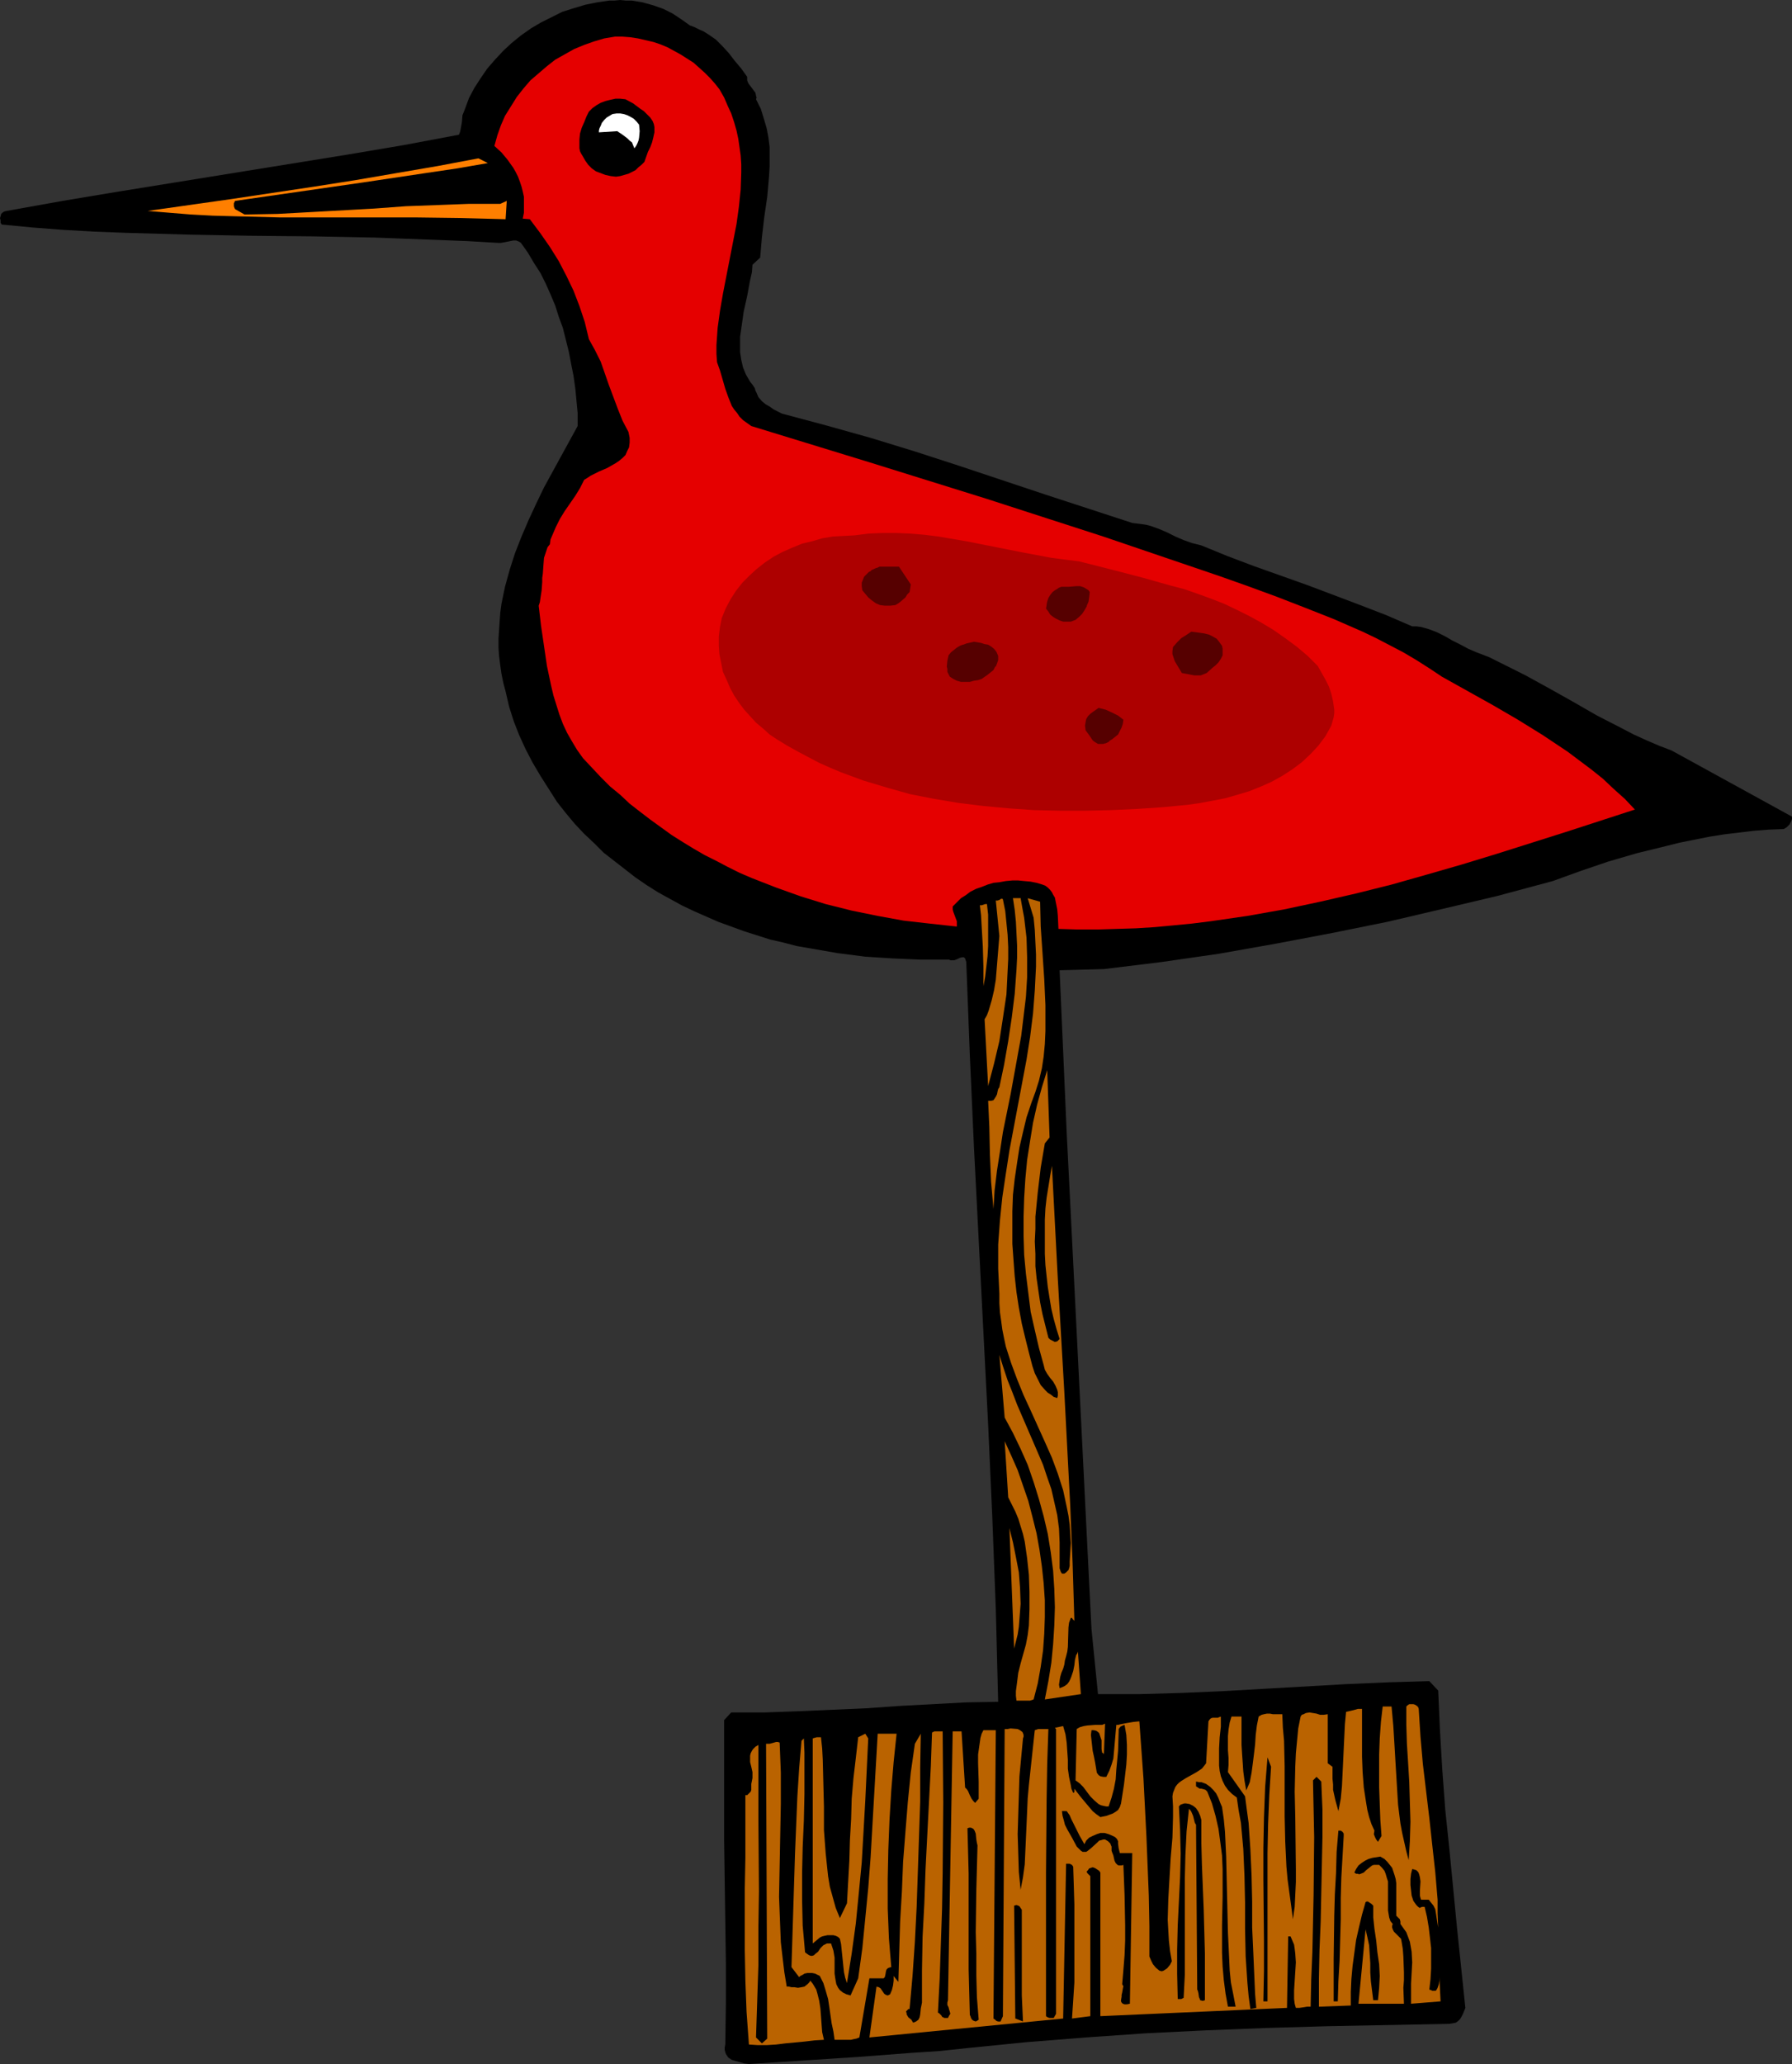 <?xml version="1.0" encoding="UTF-8" standalone="no"?>
<svg
   version="1.0"
   width="129.724mm"
   height="149.339mm"
   id="svg33"
   sodipodi:docname="Bird - Statue.wmf"
   xmlns:inkscape="http://www.inkscape.org/namespaces/inkscape"
   xmlns:sodipodi="http://sodipodi.sourceforge.net/DTD/sodipodi-0.dtd"
   xmlns="http://www.w3.org/2000/svg"
   xmlns:svg="http://www.w3.org/2000/svg">
  <rect width="100%" height="100%" fill="#333333" stroke="none"/>
  <sodipodi:namedview
     id="namedview33"
     pagecolor="#ffffff"
     bordercolor="#000000"
     borderopacity="0.25"
     inkscape:showpageshadow="2"
     inkscape:pageopacity="0.0"
     inkscape:pagecheckerboard="0"
     inkscape:deskcolor="#d1d1d1"
     inkscape:document-units="mm" />
  <defs
     id="defs1">
    <pattern
       id="WMFhbasepattern"
       patternUnits="userSpaceOnUse"
       width="6"
       height="6"
       x="0"
       y="0" />
  </defs>
  <path
     style="fill:#000000;fill-opacity:1;fill-rule:evenodd;stroke:none"
     d="m 188.749,6.948 1.293,0.485 1.293,0.646 1.131,0.485 1.293,0.808 2.101,1.454 1.778,1.777 1.778,1.939 1.616,2.101 1.778,2.101 1.616,2.262 v 0.97 l 0.323,0.808 0.485,0.646 0.97,1.293 0.485,0.646 0.162,0.808 0.162,0.485 -0.162,0.485 1.293,2.585 0.808,2.585 0.808,2.747 0.485,2.585 0.323,2.585 v 2.747 2.585 l -0.162,2.747 -0.485,5.494 -0.808,5.494 -0.646,5.494 -0.485,5.656 -2.101,1.939 -0.162,2.101 -0.485,2.101 -0.808,4.363 -0.97,4.363 -0.646,4.525 -0.323,2.262 v 2.101 2.101 l 0.323,2.101 0.485,2.101 0.808,1.939 1.131,1.939 0.646,0.808 0.646,0.97 0.162,0.646 0.323,0.646 0.485,1.131 0.97,1.131 0.97,0.808 1.131,0.646 1.131,0.808 2.262,1.131 12.12,3.232 12.12,3.393 12.12,3.717 11.958,3.878 23.755,7.918 23.755,7.756 1.293,0.162 1.293,0.162 1.131,0.162 1.293,0.323 2.262,0.808 2.262,0.97 2.262,1.131 2.262,0.97 2.262,0.808 1.293,0.323 1.293,0.323 7.11,2.909 7.272,2.747 14.544,5.171 14.544,5.494 7.11,2.747 7.11,3.07 h 1.131 l 1.293,0.162 1.131,0.323 1.131,0.323 2.101,0.808 2.262,1.131 1.939,1.131 2.262,1.131 2.101,1.131 2.262,0.97 3.394,1.293 3.232,1.616 6.787,3.393 6.464,3.555 6.626,3.717 6.464,3.717 6.626,3.393 3.394,1.777 3.555,1.616 3.394,1.454 3.394,1.293 32.966,18.098 v 0.646 l -0.162,0.485 -0.485,0.97 -0.808,0.808 -0.808,0.485 -4.202,0.162 -4.04,0.323 -4.04,0.485 -4.04,0.485 -4.04,0.646 -8.08,1.616 -3.878,0.97 -7.918,1.939 -7.757,2.262 -7.595,2.585 -7.595,2.747 -15.029,4.04 -15.029,3.555 -15.19,3.555 -15.19,3.07 -15.352,2.909 -15.514,2.747 -15.675,2.262 -15.837,1.939 -12.12,0.323 0.97,22.138 0.97,22.299 1.131,22.461 1.131,22.623 2.262,45.407 1.131,22.784 1.131,22.461 1.778,17.775 h 11.312 l 11.474,-0.323 11.312,-0.485 11.312,-0.646 22.786,-1.293 11.312,-0.485 11.15,-0.323 2.424,2.585 0.485,10.988 0.646,10.826 0.808,10.826 1.131,10.826 2.101,21.653 2.262,21.653 -0.646,1.616 -0.323,0.646 -0.485,0.808 -0.485,0.485 -0.646,0.485 -0.808,0.162 -0.97,0.162 -33.29,0.646 -16.645,0.485 -16.645,0.646 -16.483,0.808 -16.322,1.131 -16.322,1.293 -8.08,0.808 -8.08,0.808 -7.595,0.808 -7.434,0.485 -14.867,1.131 -14.867,0.97 -7.434,0.485 -7.595,0.485 -1.293,-0.162 -1.131,-0.323 -1.131,-0.323 -1.131,-0.323 -0.97,-0.646 -0.323,-0.485 -0.323,-0.485 -0.162,-0.485 -0.162,-0.646 v -0.646 l 0.162,-0.808 0.162,-11.15 v -11.15 l -0.323,-22.461 -0.162,-11.311 v -10.988 -10.988 -10.665 l 1.939,-2.101 h 9.211 l 9.05,-0.323 18.584,-0.808 9.211,-0.646 9.05,-0.485 9.05,-0.485 8.888,-0.162 -0.646,-25.37 -0.97,-25.37 -1.131,-25.208 -1.293,-25.208 -2.586,-50.578 -1.131,-25.208 -0.97,-25.37 -0.162,-0.485 -0.162,-0.485 -0.162,-0.162 -0.162,-0.162 h -0.485 l -0.646,0.162 -0.646,0.323 -0.808,0.323 h -0.646 -0.485 l -0.323,-0.162 h -7.757 l -7.595,-0.323 -7.595,-0.485 -7.595,-0.97 -3.717,-0.646 -3.717,-0.646 -3.717,-0.646 -3.717,-0.97 -3.555,-0.808 -3.555,-1.131 -3.555,-1.131 -3.555,-1.293 -3.555,-1.293 -6.626,-2.909 -3.394,-1.616 -3.232,-1.777 -3.232,-1.777 -3.07,-1.939 -3.07,-2.101 -2.909,-2.262 -2.909,-2.262 -2.909,-2.262 -2.586,-2.585 -2.747,-2.585 -2.586,-2.747 -2.424,-2.909 -2.424,-3.07 -2.262,-3.555 -2.262,-3.555 -2.101,-3.555 -1.939,-3.717 -1.778,-3.878 -1.454,-3.717 -1.293,-4.04 -0.97,-4.201 -0.646,-2.424 -0.485,-2.424 -0.323,-2.262 -0.323,-2.585 -0.162,-2.262 v -2.424 l 0.323,-4.848 0.162,-2.262 0.323,-2.424 0.97,-4.686 1.293,-4.686 1.454,-4.525 1.778,-4.524 1.939,-4.525 2.101,-4.525 2.101,-4.363 4.686,-8.564 4.525,-8.241 v -3.555 l -0.323,-3.393 -0.323,-3.393 -0.485,-3.393 -0.646,-3.232 -0.646,-3.393 -0.808,-3.232 -0.808,-3.232 -1.131,-3.07 -0.97,-3.07 -1.293,-3.07 -1.293,-2.909 -1.454,-2.909 -1.778,-2.747 -1.616,-2.747 -1.939,-2.747 -0.485,-0.323 -0.808,-0.323 h -0.808 l -0.808,0.162 -1.616,0.323 -0.97,0.162 h -0.808 l -8.403,-0.485 -8.403,-0.323 -8.403,-0.323 -8.565,-0.323 L 85.486,64.636 68.518,64.474 51.389,64.151 34.259,63.666 25.856,63.343 17.291,62.858 8.888,62.212 0.485,61.404 0.162,60.919 V 60.273 L 0,59.627 0.162,59.142 0.323,58.495 0.646,58.172 1.131,57.849 1.778,57.687 17.13,54.94 32.643,52.355 l 31.027,-5.009 31.027,-5.009 15.352,-2.585 15.514,-2.909 0.323,-0.808 0.162,-0.808 0.323,-1.777 0.162,-1.939 0.323,-0.808 0.323,-0.808 1.131,-3.07 1.454,-2.747 1.778,-2.747 1.778,-2.585 2.101,-2.424 2.262,-2.424 2.262,-2.101 2.586,-2.101 2.747,-1.939 2.747,-1.616 2.909,-1.454 2.909,-1.454 3.07,-0.97 3.232,-0.97 3.232,-0.646 3.232,-0.485 h 1.454 L 169.68,0 l 1.616,0.162 h 1.616 l 2.909,0.485 2.909,0.808 2.747,0.97 2.586,1.293 2.424,1.616 z"
     id="path1" />
  <path
     style="fill:#e50000;fill-opacity:1;fill-rule:evenodd;stroke:none"
     d="m 196.829,24.4 1.293,2.262 0.97,2.262 0.97,2.101 0.808,2.424 0.646,2.262 0.485,2.262 0.323,2.262 0.323,2.262 0.162,2.424 v 2.262 l -0.162,4.686 -0.485,4.686 -0.646,4.686 -3.717,19.068 -0.808,4.686 -0.646,4.686 -0.323,4.686 v 2.424 l 0.162,2.262 0.808,2.262 1.454,5.009 0.808,2.262 0.97,2.424 0.646,0.97 0.808,0.97 0.646,0.97 0.97,0.97 1.131,0.808 1.131,0.808 32.158,9.857 32.158,10.019 31.997,10.342 31.835,10.826 7.757,2.747 7.918,2.909 7.918,3.07 7.757,3.07 7.757,3.393 3.717,1.777 3.717,1.939 3.717,1.939 3.555,2.101 3.555,2.262 3.394,2.262 6.949,3.878 6.949,3.878 6.949,4.04 6.787,4.201 3.394,2.262 3.394,2.262 3.232,2.424 3.232,2.424 3.232,2.585 2.909,2.747 3.07,2.747 2.747,2.909 -18.907,6.14 -18.907,5.979 -9.534,2.909 -9.534,2.747 -9.696,2.747 -9.696,2.424 -9.858,2.262 -9.858,2.101 -10.019,1.777 -10.019,1.454 -5.171,0.646 -5.01,0.485 -5.171,0.485 -5.171,0.323 -5.333,0.162 -5.171,0.162 h -5.333 l -5.333,-0.162 -0.162,-3.555 -0.162,-1.777 -0.323,-1.616 -0.323,-1.616 -0.485,-0.808 -0.323,-0.646 -0.485,-0.646 -0.646,-0.646 -0.646,-0.485 -0.808,-0.323 -1.616,-0.485 -1.616,-0.323 -1.778,-0.162 -1.616,-0.162 h -1.616 l -1.778,0.162 -1.778,0.323 -1.616,0.162 -1.616,0.485 -1.616,0.646 -1.454,0.485 -1.616,0.808 -1.293,0.97 -1.293,0.808 -1.131,1.131 -1.131,1.131 v 0.808 l 0.162,0.646 0.485,1.293 0.485,1.293 v 0.646 0.808 l -7.434,-0.808 -7.11,-0.808 -7.11,-1.293 -7.11,-1.454 -7.11,-1.777 -6.787,-2.101 -6.787,-2.424 -6.626,-2.585 -3.394,-1.454 -3.232,-1.616 -3.07,-1.616 -3.232,-1.616 -3.07,-1.777 -2.909,-1.777 -3.07,-1.939 -2.909,-2.101 -2.909,-2.101 -2.747,-2.101 -2.909,-2.262 -2.586,-2.424 -2.747,-2.262 -2.586,-2.585 -2.424,-2.585 -2.424,-2.585 -1.616,-2.262 -1.454,-2.424 -1.293,-2.262 -1.131,-2.424 -0.97,-2.585 -0.808,-2.585 -0.808,-2.585 -0.646,-2.747 -1.131,-5.332 -0.808,-5.494 -0.808,-5.494 -0.646,-5.494 0.323,-0.97 0.162,-1.131 0.323,-2.101 0.162,-2.262 v -1.131 l 0.162,-1.131 0.162,-2.262 0.162,-2.101 0.323,-0.97 0.323,-0.97 0.323,-0.97 0.646,-0.808 0.162,-1.293 0.485,-1.131 0.97,-2.262 1.131,-2.262 1.293,-2.101 1.454,-2.101 1.454,-2.101 1.293,-2.101 1.131,-2.262 0.808,-0.485 0.97,-0.646 2.262,-1.131 2.262,-0.97 2.262,-1.293 0.97,-0.646 0.97,-0.808 0.808,-0.808 0.485,-1.131 0.485,-0.97 0.162,-1.293 v -1.293 l -0.162,-0.808 -0.162,-0.808 -1.616,-3.07 -1.293,-3.232 -2.424,-6.464 -1.131,-3.232 -1.131,-3.232 -1.616,-3.232 -1.616,-2.909 -1.131,-4.686 -1.454,-4.363 -1.616,-4.201 -1.939,-4.04 -2.101,-4.04 -2.424,-3.878 -2.586,-3.717 -2.909,-3.878 -1.939,-0.162 0.323,-1.616 v -1.454 -1.454 -1.454 l -0.323,-1.454 -0.323,-1.293 -0.485,-1.454 -0.485,-1.293 -0.646,-1.293 -0.646,-1.131 -1.616,-2.262 -1.616,-1.939 -1.939,-1.777 0.808,-2.909 0.97,-2.747 1.131,-2.585 1.616,-2.585 1.616,-2.585 1.778,-2.262 1.939,-2.262 2.262,-1.939 2.262,-1.939 2.262,-1.777 2.586,-1.454 2.586,-1.454 2.747,-1.131 2.747,-0.97 2.747,-0.808 2.909,-0.485 h 2.101 l 2.101,0.162 2.101,0.323 2.101,0.485 2.101,0.485 1.939,0.646 1.939,0.808 1.778,0.97 1.778,0.97 1.778,1.131 1.778,1.131 1.454,1.293 1.616,1.454 1.454,1.454 1.293,1.454 z"
     id="path2" />
  <path
     style="fill:#000000;fill-opacity:1;fill-rule:evenodd;stroke:none"
     d="m 178.568,33.126 0.323,0.808 0.162,0.808 v 1.454 l -0.323,1.454 -0.323,1.293 -0.485,1.293 -0.646,1.293 -0.97,2.747 -0.808,0.808 -0.808,0.646 -0.808,0.808 -0.97,0.485 -0.97,0.485 -1.131,0.323 -1.131,0.323 -1.131,0.162 -1.454,-0.162 -1.454,-0.323 -1.293,-0.485 -1.293,-0.485 -1.131,-0.808 -0.97,-0.97 -0.808,-1.131 -0.646,-1.131 -0.485,-0.808 -0.323,-0.646 -0.162,-0.808 v -0.808 -1.616 l 0.162,-1.616 0.485,-1.616 0.646,-1.454 0.646,-1.616 0.646,-1.293 0.97,-0.97 1.131,-0.808 1.131,-0.646 1.293,-0.485 1.293,-0.323 1.454,-0.323 h 1.293 l 1.454,0.162 2.101,1.131 1.939,1.454 0.97,0.646 1.778,1.777 z"
     id="path3" />
  <path
     style="fill:#ffffff;fill-opacity:1;fill-rule:evenodd;stroke:none"
     d="m 174.851,34.095 0.162,1.777 -0.162,1.777 -0.162,0.808 -0.323,0.808 -0.323,0.646 -0.485,0.646 -0.323,-0.808 -0.323,-0.808 -0.646,-0.485 -0.646,-0.646 -1.293,-0.97 -1.454,-0.97 -5.01,0.323 v -0.485 l 0.162,-0.646 0.323,-0.646 0.323,-0.808 0.646,-0.808 0.646,-0.646 0.808,-0.485 0.808,-0.485 1.131,-0.162 h 0.97 l 0.97,0.162 0.97,0.323 0.97,0.485 0.808,0.485 0.808,0.808 z"
     id="path4" />
  <path
     style="fill:#ff7f00;fill-opacity:1;fill-rule:evenodd;stroke:none"
     d="m 133.481,44.599 -8.403,1.454 -8.726,1.293 -17.291,2.585 -34.744,5.009 -0.323,0.646 v 0.808 l 0.162,0.485 0.162,0.323 0.323,0.162 2.262,1.293 9.05,-0.162 8.888,-0.485 17.453,-0.97 8.726,-0.646 8.726,-0.323 8.565,-0.323 h 8.565 l 1.778,-0.808 -0.323,5.009 -5.979,-0.162 -6.141,-0.162 -12.282,-0.162 H 76.598 l -12.443,-0.323 -5.979,-0.162 -5.979,-0.323 -5.979,-0.485 -5.818,-0.485 22.786,-3.232 22.624,-3.393 11.312,-1.777 11.312,-1.939 11.312,-1.939 11.15,-2.101 z"
     id="path5" />
  <path
     style="fill:#ad0000;fill-opacity:1;fill-rule:evenodd;stroke:none"
     d="m 305.424,156.096 7.434,1.939 7.434,2.101 3.717,0.97 3.717,1.293 3.555,1.293 3.717,1.454 3.394,1.616 3.555,1.777 3.232,1.777 3.232,1.939 3.232,2.262 3.07,2.262 3.07,2.585 2.747,2.747 2.101,3.717 0.97,1.939 0.646,1.939 0.485,2.101 0.323,2.262 v 0.97 l -0.162,1.131 -0.323,1.131 -0.323,1.131 -0.808,1.454 -0.808,1.454 -1.939,2.585 -2.101,2.262 -2.424,2.262 -2.586,1.939 -2.747,1.777 -2.909,1.616 -2.909,1.293 -3.232,1.293 -3.232,0.97 -3.394,0.97 -3.394,0.646 -3.394,0.646 -3.394,0.485 -3.394,0.323 -3.394,0.323 -7.11,0.485 -7.11,0.323 -6.949,0.162 h -7.11 l -6.949,-0.162 -6.949,-0.485 -6.949,-0.646 -6.626,-0.808 -6.787,-1.131 -6.626,-1.293 -6.302,-1.777 -3.232,-0.97 -3.232,-0.97 -3.07,-1.131 -3.07,-1.131 -3.07,-1.293 -2.909,-1.293 -3.07,-1.616 -2.747,-1.454 -2.909,-1.616 -2.909,-1.777 -1.939,-1.293 -1.778,-1.616 -1.939,-1.616 -1.616,-1.777 -1.616,-1.777 -1.454,-1.939 -1.293,-1.939 -1.131,-2.101 -0.97,-2.262 -0.97,-2.101 -0.485,-2.424 -0.485,-2.424 -0.162,-2.262 V 174.032 l 0.323,-2.585 0.485,-2.424 1.131,-2.747 1.293,-2.424 1.454,-2.262 1.778,-2.262 1.939,-1.939 1.939,-1.777 2.262,-1.777 2.424,-1.616 2.424,-1.293 2.586,-1.131 2.747,-1.131 2.747,-0.646 2.747,-0.808 2.909,-0.485 2.909,-0.162 3.07,-0.162 3.717,-0.485 3.878,-0.162 h 3.878 l 3.717,0.162 3.878,0.323 3.878,0.485 7.595,1.293 15.514,3.07 7.757,1.454 3.717,0.485 3.878,0.485 z"
     id="path6" />
  <path
     style="fill:#560000;fill-opacity:1;fill-rule:evenodd;stroke:none"
     d="m 249.025,159.812 -0.162,1.131 -0.323,0.808 -0.485,0.646 -0.485,0.808 -1.293,1.131 -0.646,0.485 -0.646,0.485 -1.454,0.162 h -1.293 l -1.293,-0.323 -1.293,-0.485 -0.97,-0.646 -0.97,-0.808 -0.808,-0.97 -0.808,-0.97 -0.162,-0.97 0.162,-0.808 0.162,-0.97 0.323,-0.646 0.646,-0.646 0.646,-0.646 0.646,-0.323 0.646,-0.485 0.808,-0.323 0.646,-0.162 0.97,-0.162 h 1.616 l 0.97,0.162 1.778,-0.162 z"
     id="path7" />
  <path
     style="fill:#560000;fill-opacity:1;fill-rule:evenodd;stroke:none"
     d="m 248.864,159.974 -0.162,-0.162 -0.162,1.131 v -0.162 l -0.323,0.808 h 0.162 l -0.485,0.808 -0.485,0.646 v -0.162 l -1.293,1.293 h 0.162 l -0.808,0.485 -0.646,0.485 v -0.162 l -1.293,0.162 v 0 h -1.293 v 0 l -1.293,-0.162 v 0 l -1.131,-0.485 v 0 l -0.97,-0.646 v 0 l -0.97,-0.97 -0.808,-0.808 v 0 l -0.646,-0.97 v 0 l -0.162,-0.808 v 0 -0.808 0 l 0.323,-0.808 v 0 l 0.323,-0.646 v 0 l 0.485,-0.646 0.646,-0.485 h -0.162 l 0.808,-0.485 v 0 l 1.454,-0.646 h -0.162 l 0.808,-0.323 h -0.162 0.97 1.616 0.97 1.778 l -0.162,-0.162 3.07,4.686 0.323,-0.162 -3.232,-4.848 h -1.778 -0.97 -1.616 -0.97 l -0.646,0.323 h -0.162 l -1.454,0.646 v 0.162 l -0.646,0.323 v 0 l -0.646,0.646 -0.646,0.646 -0.323,0.808 -0.323,0.808 v 0.97 l 0.162,1.131 0.808,0.97 v 0 l 0.808,0.97 0.97,0.808 v 0 l 1.131,0.808 1.131,0.485 1.293,0.162 h 0.162 1.293 l 1.454,-0.162 0.808,-0.485 0.646,-0.485 v 0 l 1.293,-1.131 0.485,-0.808 0.646,-0.646 0.162,-0.97 0.162,-1.131 z"
     id="path8" />
  <path
     style="fill:#560000;fill-opacity:1;fill-rule:evenodd;stroke:none"
     d="m 272.78,179.364 v 0.97 l -0.162,0.97 -0.485,0.808 -0.485,0.808 -0.808,0.808 -0.808,0.646 -1.616,1.131 -0.808,0.162 -1.131,0.323 -1.131,0.162 h -1.293 -1.131 l -0.97,-0.162 -0.97,-0.485 -0.97,-0.808 -0.323,-0.485 -0.162,-0.485 -0.162,-0.808 v -0.646 l 0.162,-1.616 0.162,-1.293 0.808,-0.808 0.646,-0.646 0.808,-0.485 0.808,-0.646 0.808,-0.323 0.97,-0.323 1.939,-0.485 1.778,0.485 1.131,0.162 0.808,0.323 0.97,0.485 0.646,0.485 0.646,0.808 z"
     id="path9" />
  <path
     style="fill:#560000;fill-opacity:1;fill-rule:evenodd;stroke:none"
     d="m 272.619,179.526 v -0.162 0.97 0 l -0.323,0.97 v -0.162 l -0.485,0.97 h 0.162 l -0.646,0.808 v -0.162 l -0.646,0.808 -0.808,0.646 v 0 l -1.616,0.97 h 0.162 l -0.97,0.323 -1.131,0.162 -1.131,0.323 h 0.162 -1.293 -1.131 v 0 l -0.97,-0.323 v 0 l -0.97,-0.485 0.162,0.162 -0.97,-0.808 v 0.162 l -0.323,-0.485 h 0.162 l -0.323,-0.646 v -0.646 0 l -0.162,-0.646 0.162,-1.616 v 0.162 l 0.323,-1.454 v 0.162 l 0.646,-0.808 0.646,-0.646 v 0 l 0.646,-0.485 0.808,-0.485 v 0 l 0.97,-0.323 h -0.162 l 0.97,-0.323 1.939,-0.485 h -0.162 l 1.939,0.323 0.97,0.323 0.97,0.162 h -0.162 l 0.97,0.485 h -0.162 l 0.808,0.646 v -0.162 l 0.485,0.808 v 0 l 0.485,0.97 0.485,-0.162 -0.485,-1.131 -0.646,-0.808 -0.808,-0.646 -0.808,-0.485 v 0 l -0.97,-0.162 -0.97,-0.323 -1.939,-0.323 -2.101,0.485 -0.808,0.323 h -0.162 l -0.808,0.323 v 0 l -0.808,0.485 -0.808,0.646 -0.808,0.646 -0.646,0.808 -0.323,1.454 v 0 l -0.162,1.616 0.162,0.646 v 0.162 0.646 l 0.323,0.646 0.323,0.646 0.97,0.646 0.97,0.485 1.131,0.323 h 1.131 1.293 v 0 l 1.131,-0.323 1.131,-0.162 0.97,-0.323 1.616,-1.131 v 0 l 0.808,-0.646 0.808,-0.646 0.485,-0.97 h 0.162 l 0.323,-0.808 0.323,-0.97 v -1.131 z"
     id="path10" />
  <path
     style="fill:#ba6300;fill-opacity:1;fill-rule:evenodd;stroke:none"
     d="m 279.244,245.616 0.485,2.747 0.485,2.585 0.323,2.747 0.323,2.747 0.162,5.332 v 5.494 l -0.323,5.332 -0.646,5.332 -0.646,5.332 -0.97,5.332 -1.939,10.665 -2.101,10.342 -0.808,5.332 -0.808,5.171 -0.646,5.332 -0.323,5.171 -0.323,-3.717 -0.323,-3.717 -0.323,-7.433 -0.162,-7.595 -0.323,-7.11 h 0.485 0.323 l 0.646,-0.162 0.323,-0.485 0.323,-0.485 0.323,-0.646 0.162,-0.808 0.162,-0.646 0.323,-0.485 1.293,-6.14 1.131,-6.464 0.97,-6.464 0.808,-6.464 0.485,-6.625 0.162,-3.232 v -3.393 l -0.162,-3.232 -0.162,-3.232 -0.323,-3.232 -0.485,-3.232 h 2.424 z"
     id="path11" />
  <path
     style="fill:#ba6300;fill-opacity:1;fill-rule:evenodd;stroke:none"
     d="m 284.577,246.586 0.162,6.787 0.485,7.11 0.485,7.272 0.323,7.11 v 3.555 3.555 l -0.162,3.555 -0.323,3.393 -0.485,3.232 -0.808,3.393 -0.97,3.07 -1.131,3.07 -1.293,3.878 -0.97,4.04 -0.97,4.201 -0.646,4.201 -0.646,4.363 -0.485,4.363 -0.162,4.525 v 4.363 4.525 l 0.323,4.524 0.323,4.363 0.485,4.363 0.646,4.201 0.808,4.363 0.97,4.04 0.97,3.878 0.97,3.717 0.646,1.939 0.808,1.616 0.808,1.616 1.293,1.454 0.646,0.646 0.808,0.485 0.808,0.646 0.97,0.323 0.162,-0.646 v -0.97 l -0.162,-0.646 -0.485,-1.131 -0.646,-1.131 -0.808,-0.97 -0.808,-1.131 -0.646,-1.131 -0.323,-1.293 -1.293,-4.686 -1.131,-4.848 -1.131,-5.009 -0.646,-5.171 -0.646,-5.171 -0.485,-5.171 -0.162,-5.171 v -5.332 l 0.162,-5.171 0.323,-5.171 0.485,-5.171 0.808,-5.171 0.808,-5.009 1.131,-5.009 1.293,-4.686 1.454,-4.686 0.646,18.421 -1.293,1.616 -1.131,6.625 -0.808,6.787 -0.646,6.625 v 3.393 l -0.162,3.393 0.162,3.393 v 3.393 l 0.323,3.232 0.485,3.393 0.485,3.232 0.646,3.232 0.808,3.232 0.808,3.232 0.485,0.485 0.646,0.323 0.646,0.323 0.646,-0.162 0.646,-0.646 -0.808,-2.585 -0.808,-2.909 -0.646,-2.747 -0.485,-2.909 -0.485,-3.07 -0.323,-2.909 -0.323,-3.07 -0.162,-3.07 v -3.07 -3.232 -3.07 l 0.162,-3.07 0.323,-2.909 0.97,-5.979 0.485,-2.747 0.808,15.513 0.808,15.513 1.778,30.864 0.808,15.513 0.808,15.513 0.646,15.674 0.485,15.836 -0.485,-0.485 -0.162,-0.323 h -0.323 l -0.485,1.293 -0.162,1.293 -0.162,5.332 -0.162,1.293 -0.323,1.293 -0.323,1.131 -0.162,1.131 -0.323,1.131 -0.485,1.131 -0.323,1.131 -0.162,0.97 -0.162,1.131 0.162,0.97 0.808,-0.323 0.646,-0.323 0.646,-0.485 0.485,-0.646 0.323,-0.646 0.323,-0.808 0.485,-1.454 0.323,-1.616 0.162,-1.454 0.323,-1.293 0.323,-0.485 0.162,-0.485 0.808,11.634 -9.858,1.454 0.97,-5.009 0.808,-5.009 0.485,-5.009 0.323,-5.171 0.162,-5.009 -0.162,-5.009 -0.323,-5.009 -0.646,-5.009 -0.808,-5.009 -1.131,-4.848 -1.293,-4.686 -1.454,-4.686 -1.616,-4.686 -1.939,-4.363 -2.101,-4.363 -2.262,-4.201 -1.454,-17.128 1.131,3.555 1.131,3.393 1.293,3.232 1.293,3.393 5.656,13.089 1.454,3.393 1.131,3.393 1.131,3.232 0.808,3.555 0.808,3.555 0.485,3.717 0.162,3.717 v 4.04 1.131 0.646 1.293 l 0.162,0.485 0.162,0.485 0.323,0.485 h 0.646 l 0.485,-0.323 0.323,-0.323 0.323,-0.323 0.162,-0.485 0.162,-0.646 v -0.485 -0.646 l 0.162,-2.585 0.162,-2.585 -0.162,-2.585 -0.162,-2.424 -0.323,-2.424 -0.485,-2.424 -0.485,-2.262 -0.485,-2.262 -1.454,-4.525 -1.616,-4.363 -1.939,-4.363 -3.878,-8.564 -1.939,-4.201 -1.778,-4.363 -1.616,-4.363 -1.454,-4.524 -0.485,-2.262 -0.485,-2.424 -0.323,-2.424 -0.323,-2.262 -0.162,-2.585 v -2.585 l -0.162,-3.393 -0.162,-3.393 v -3.232 -3.393 l 0.485,-6.625 0.646,-6.302 0.97,-6.464 0.97,-6.302 4.686,-24.885 0.97,-6.14 0.808,-6.464 0.485,-6.302 0.162,-3.232 0.162,-3.232 v -3.393 l -0.162,-3.232 -0.162,-3.393 -0.323,-3.393 -1.616,-5.332 z"
     id="path12" />
  <path
     style="fill:#ba6300;fill-opacity:1;fill-rule:evenodd;stroke:none"
     d="m 274.396,245.939 0.646,3.232 0.323,3.232 0.323,3.232 0.162,3.393 v 3.232 l -0.162,3.232 -0.162,3.232 -0.162,3.232 -0.485,3.232 -0.485,3.232 -0.97,6.302 -1.454,6.14 -1.616,6.14 -0.97,-18.26 0.646,-1.131 0.485,-1.293 0.808,-2.747 0.646,-2.747 0.485,-2.909 0.97,-11.958 -0.97,-9.695 h 0.323 0.162 l 0.485,-0.162 0.485,-0.323 h 0.323 z"
     id="path13" />
  <path
     style="fill:#ba6300;fill-opacity:1;fill-rule:evenodd;stroke:none"
     d="m 270.033,247.232 0.323,2.909 v 2.747 2.909 2.909 l -0.162,2.747 -0.323,2.909 -0.323,2.747 -0.485,2.585 v -2.424 -2.747 l -0.162,-5.656 -0.323,-5.656 -0.162,-2.909 -0.323,-2.747 h 0.323 0.162 l 0.97,-0.323 h 0.162 z"
     id="path14" />
  <path
     style="fill:#ba6300;fill-opacity:1;fill-rule:evenodd;stroke:none"
     d="m 282.8,464.732 -0.97,0.323 h -1.293 -2.424 l -0.162,-1.293 v -1.293 l 0.323,-2.424 0.323,-2.585 0.646,-2.585 1.454,-5.171 0.485,-2.585 0.323,-2.585 0.162,-4.525 v -4.686 l -0.162,-4.686 -0.485,-4.525 -0.323,-2.262 -0.323,-2.262 -0.485,-2.101 -0.646,-2.101 -0.646,-2.101 -0.808,-1.939 -0.97,-1.939 -0.97,-1.939 -0.97,-15.351 1.778,3.878 1.778,4.04 1.454,4.201 1.454,4.201 1.131,4.363 1.131,4.525 0.808,4.525 0.646,4.525 0.485,4.525 0.323,4.686 v 4.686 l -0.162,4.525 -0.323,4.525 -0.646,4.525 -0.808,4.525 z"
     id="path15" />
  <path
     style="fill:#ba6300;fill-opacity:1;fill-rule:evenodd;stroke:none"
     d="m 277.467,450.835 -1.293,-32.964 0.97,3.878 0.808,4.04 0.808,4.201 0.323,4.201 0.162,4.363 -0.162,2.101 -0.162,2.101 -0.162,2.101 -0.323,2.101 -0.485,1.939 z"
     id="path16" />
  <path
     style="fill:#ba6300;fill-opacity:1;fill-rule:evenodd;stroke:none"
     d="m 388.163,467.317 0.485,7.595 0.646,7.433 1.778,14.866 0.808,7.433 0.808,7.272 0.646,7.595 v 3.878 l 0.162,3.717 -0.323,-1.939 -0.323,-2.101 -0.162,-0.97 -0.485,-0.97 -0.646,-0.808 -0.646,-0.808 h -2.101 l -0.162,-0.485 -0.162,-0.646 v -1.293 l 0.162,-2.585 -0.162,-1.131 -0.162,-0.646 -0.162,-0.485 -0.162,-0.323 -0.485,-0.485 -0.485,-0.162 -0.646,-0.162 -0.323,1.293 -0.162,1.454 v 1.616 l 0.162,1.454 0.162,1.454 0.485,1.454 0.808,1.131 0.485,0.485 0.485,0.323 0.162,-0.162 0.485,-0.162 h 0.646 l 0.646,2.747 0.485,2.909 0.323,2.747 0.323,2.909 v 2.747 2.747 l -0.162,2.909 -0.323,2.909 0.485,0.162 0.323,0.162 h 0.485 0.485 l 0.323,-0.485 0.162,-0.323 0.323,-0.97 0.162,-0.97 v -0.97 l 0.323,6.625 -8.08,0.646 v -2.585 -2.909 l 0.323,-5.817 -0.162,-2.909 -0.485,-2.747 -0.485,-1.293 -0.485,-1.293 -0.808,-1.131 -0.808,-1.131 v -0.646 l -0.162,-0.646 -0.485,-0.485 -0.485,-0.485 v -2.101 -2.262 -2.262 -2.262 l -0.162,-1.131 -0.323,-1.131 -0.323,-0.97 -0.323,-0.97 -0.646,-0.808 -0.646,-0.808 -0.808,-0.808 -1.131,-0.646 -0.97,0.162 -1.131,0.162 -1.131,0.323 -0.97,0.485 -0.97,0.646 -0.808,0.646 -0.646,0.97 -0.485,0.97 0.485,0.323 h 0.485 l 0.323,0.162 0.485,-0.162 0.808,-0.323 0.646,-0.646 0.808,-0.646 0.808,-0.646 0.485,-0.162 h 0.485 0.485 0.485 l 0.808,0.808 0.646,0.808 0.323,0.808 0.323,1.131 0.323,0.97 v 1.131 2.262 2.262 2.262 l 0.162,0.97 0.162,0.97 0.323,0.97 0.646,0.808 -0.162,0.485 v 0.485 l 0.162,0.485 0.323,0.646 0.485,0.485 0.485,0.485 0.485,0.485 0.485,0.485 0.162,0.808 0.323,1.939 0.162,2.101 0.162,4.363 v 2.101 l -0.162,2.101 0.162,4.363 h -12.443 l 1.939,-20.36 0.485,2.101 0.485,2.262 0.162,2.424 0.162,2.424 v 2.585 l 0.162,2.424 0.323,2.585 0.323,2.585 h 1.293 l 0.162,-1.616 0.162,-1.777 0.162,-3.232 -0.162,-3.232 -0.485,-3.232 -0.323,-3.232 -0.485,-3.232 -0.323,-3.07 v -3.232 l -0.485,-0.485 -0.485,-0.323 -0.485,-0.323 h -0.323 l -0.323,0.162 -0.97,3.393 -0.808,3.393 -0.808,3.555 -0.485,3.555 -0.485,3.555 -0.323,3.555 -0.162,3.555 v 3.717 l -8.726,0.323 v -7.756 l 0.162,-7.756 0.323,-7.756 0.323,-15.513 0.162,-7.595 v -7.595 l -0.323,-7.595 -1.293,-1.293 -0.97,0.97 0.162,7.756 0.162,7.756 -0.162,15.836 -0.162,7.756 -0.162,7.756 -0.323,7.595 -0.162,7.433 h -0.97 l -0.97,0.162 -1.131,0.162 H 354.55 l -0.323,-1.131 -0.162,-1.293 v -2.424 l 0.323,-5.009 0.162,-2.585 -0.162,-2.424 -0.162,-1.293 -0.162,-1.131 -0.485,-1.131 -0.485,-1.131 h -0.646 l -0.323,19.552 -51.066,2.262 v -39.266 l -0.323,-0.485 -0.485,-0.323 -0.485,-0.323 -0.323,-0.162 -0.485,-0.162 -0.485,0.162 -0.485,0.162 -0.323,0.485 -0.323,0.323 v 0.162 l 0.162,0.323 0.162,0.162 0.485,0.485 0.162,0.162 v 0.323 37.974 l -5.01,0.646 0.323,-4.848 0.323,-5.009 v -5.332 -5.332 -10.665 l -0.162,-5.332 -0.162,-5.009 -0.323,-0.485 -0.646,-0.323 h -0.97 l -0.808,42.336 -53.005,5.171 1.939,-13.897 0.646,0.162 0.485,0.323 0.323,0.485 0.646,0.97 0.485,0.323 0.485,0.162 0.323,-0.162 0.323,-0.162 0.485,-1.131 0.323,-1.293 0.162,-1.293 v -1.293 l 1.293,1.616 0.485,-16.482 0.485,-8.241 0.323,-8.079 0.646,-8.241 0.646,-8.079 0.808,-8.079 1.131,-7.918 1.616,-2.747 -0.162,9.211 v 9.372 l -0.323,9.534 -0.323,9.695 -0.323,9.534 -0.485,9.534 -0.646,9.372 -0.808,9.049 h -0.323 l -0.162,0.162 -0.485,0.485 0.162,0.485 v 0.323 l 0.485,0.808 0.808,0.646 0.485,0.808 0.808,-0.323 0.646,-0.485 0.323,-0.646 0.162,-0.808 0.162,-1.616 0.162,-0.808 0.162,-0.808 v -8.726 l 0.162,-9.211 0.485,-9.211 0.323,-9.211 0.485,-9.534 0.485,-9.372 0.485,-9.372 0.323,-9.211 0.646,-0.323 h 0.808 1.454 l 0.162,19.391 -0.162,19.391 -0.162,9.695 -0.323,9.534 -0.323,9.534 -0.485,9.372 0.323,0.162 0.323,0.323 0.323,0.323 0.162,0.323 0.323,0.162 0.323,0.162 h 0.323 0.646 l 0.323,-0.646 0.323,-0.485 -0.162,-0.646 -0.162,-0.485 -0.162,-0.646 -0.323,-0.646 v -0.646 l 0.162,-0.646 1.293,-73.523 h 2.424 l 0.97,15.351 0.485,0.485 0.323,0.485 0.485,1.131 0.485,0.97 0.485,0.646 0.485,0.485 0.97,-1.131 v -2.424 -2.262 l -0.162,-5.009 v -2.424 l 0.323,-2.262 0.323,-2.262 0.323,-1.131 0.485,-0.97 h 3.394 l -0.646,78.856 0.485,0.323 0.162,0.162 0.162,0.162 0.485,0.162 h 0.646 l 0.646,-1.454 0.485,-78.533 h 0.808 l 0.808,-0.162 1.939,0.162 0.646,0.323 0.646,0.485 0.162,0.323 0.162,0.485 v 0.485 l -0.162,0.485 -0.485,5.171 -0.485,5.171 -0.162,5.332 -0.162,5.171 -0.162,5.332 0.162,5.171 0.162,5.171 0.485,4.848 0.646,-3.393 0.485,-3.555 0.162,-3.555 0.162,-3.555 0.323,-7.272 0.162,-3.717 0.323,-3.555 1.616,-15.028 0.97,-0.323 h 0.808 1.939 l -0.323,9.695 -0.162,9.857 -0.162,19.714 v 9.857 29.409 l 0.485,0.323 0.485,0.162 h 1.131 l 0.646,-1.131 v -77.886 l -0.323,-0.323 2.262,-0.485 0.646,2.262 0.323,2.262 0.323,4.686 v 2.424 l 0.323,2.262 0.485,2.262 0.162,0.97 0.485,1.131 0.323,-0.162 v -0.323 -0.646 l 1.616,2.101 0.808,0.97 0.808,0.97 1.778,2.101 0.97,0.808 1.131,0.808 0.808,-0.162 0.808,-0.162 1.778,-0.646 0.808,-0.485 0.646,-0.485 0.485,-0.808 0.323,-0.97 0.808,-5.171 0.646,-5.494 0.162,-2.747 v -2.585 l -0.162,-2.747 -0.485,-2.747 -0.485,0.162 -0.646,0.323 -0.485,0.646 v 0.323 0.323 l -0.162,5.332 -0.485,5.171 -0.162,2.585 -0.485,2.585 -0.646,2.424 -0.808,2.424 h -0.646 l -0.808,-0.162 -0.646,-0.162 -0.646,-0.323 -1.131,-0.97 -1.131,-1.131 -0.97,-1.293 -0.97,-1.293 -0.97,-0.97 -0.646,-0.485 -0.485,-0.323 0.323,-14.058 0.808,-0.485 1.131,-0.323 0.97,-0.162 2.101,-0.162 h 0.97 0.97 l 0.808,-0.323 -0.323,8.403 -0.162,-0.323 -0.323,-0.162 -0.162,-0.97 v -1.131 -1.293 l -0.323,-0.97 -0.162,-0.485 -0.162,-0.485 -0.323,-0.323 -0.485,-0.323 -0.646,-0.162 h -0.646 l -0.162,1.293 0.162,1.454 0.162,1.454 0.162,1.454 0.323,1.454 0.323,1.616 0.485,2.909 0.485,0.646 0.485,0.323 0.808,0.162 h 0.808 l 0.808,-1.616 0.646,-1.777 0.485,-1.616 0.162,-1.777 0.323,-3.717 0.323,-3.717 h 0.485 l 0.646,-0.162 1.616,-0.323 1.939,-0.323 1.616,-0.162 1.131,15.674 0.808,15.836 0.323,8.079 0.323,8.079 0.162,8.241 v 8.403 l 0.485,1.131 0.485,0.97 0.808,0.97 0.97,0.808 0.646,0.162 0.485,-0.162 0.485,-0.323 0.485,-0.323 0.808,-0.97 0.485,-0.97 -0.485,-2.747 -0.323,-2.909 -0.162,-2.747 -0.162,-2.909 0.162,-5.656 0.323,-5.656 0.162,-2.747 0.162,-2.747 0.485,-5.656 0.162,-5.656 v -2.909 l -0.162,-2.747 0.162,-0.97 0.323,-0.808 0.323,-0.808 0.485,-0.646 0.485,-0.485 0.646,-0.485 1.293,-0.808 1.454,-0.808 1.454,-0.808 1.454,-0.97 0.646,-0.808 0.485,-0.646 0.646,-11.473 0.323,-0.485 0.323,-0.323 0.485,-0.162 h 0.485 0.97 l 0.323,-0.162 0.485,-0.162 v 2.747 l -0.323,2.909 -0.162,3.07 v 3.07 1.616 l 0.162,1.454 0.323,1.454 0.485,1.293 0.646,1.293 0.808,1.131 1.131,1.131 1.293,0.97 0.485,3.393 0.646,3.555 0.323,3.555 0.323,3.555 0.323,7.433 0.162,7.272 v 7.272 l 0.162,7.433 0.485,7.272 0.323,3.555 0.485,3.555 1.616,-0.323 -0.323,-3.717 -0.162,-3.717 -0.323,-7.433 -0.323,-7.11 v -3.555 -3.555 l -0.162,-7.11 -0.323,-7.11 -0.485,-7.272 -0.485,-3.555 -0.485,-3.717 -4.686,-6.625 0.162,-1.939 v -1.939 l -0.162,-2.101 v -1.939 -1.939 l 0.162,-1.777 0.323,-1.939 0.485,-1.616 h 2.747 v 7.756 l 0.162,2.585 0.162,2.262 0.162,2.424 0.323,2.424 0.485,2.747 0.97,-2.262 0.485,-2.585 0.323,-2.424 0.323,-2.585 0.323,-2.747 0.162,-2.585 0.323,-2.585 0.485,-2.424 0.808,-0.485 0.646,-0.162 0.808,-0.162 h 0.808 l 0.808,0.162 h 2.586 l 0.162,3.717 0.323,3.555 0.162,6.948 v 13.735 l 0.162,6.948 0.323,6.787 0.323,3.555 0.485,3.555 0.485,3.555 0.485,3.717 0.485,-3.393 0.162,-3.393 0.162,-3.393 v -3.555 l -0.162,-14.058 -0.162,-7.11 0.162,-6.948 0.162,-3.555 0.323,-3.393 0.323,-3.393 0.646,-3.232 0.323,-0.485 0.485,-0.162 0.646,-0.323 0.97,-0.162 0.97,0.162 0.97,0.162 0.97,0.323 h 0.97 l 1.131,-0.162 v 13.412 l 1.293,0.97 v 1.616 1.616 l 0.162,1.616 v 1.454 l 0.646,2.909 0.808,2.909 0.646,-3.393 0.323,-3.393 0.323,-6.787 0.323,-6.787 0.162,-3.393 0.323,-3.393 2.101,-0.485 1.131,-0.323 h 1.131 v 4.363 4.363 4.363 l 0.162,4.201 0.323,4.201 0.646,4.201 0.323,1.939 0.485,1.939 0.646,1.939 0.808,1.777 -0.162,0.97 0.323,0.808 0.323,0.646 0.485,0.646 0.97,-1.616 -0.323,-4.363 -0.162,-4.363 -0.162,-4.525 v -9.049 l 0.162,-4.363 0.323,-4.525 0.485,-4.201 h 2.424 l 0.485,5.332 0.323,5.332 0.323,5.494 0.323,5.332 0.323,5.332 0.646,5.171 0.485,2.585 1.131,5.009 0.646,2.424 0.323,-5.171 0.162,-5.332 -0.162,-5.332 -0.162,-5.494 -0.323,-5.332 -0.323,-5.171 -0.162,-5.171 v -5.009 l 0.323,-0.323 0.485,-0.323 h 0.646 0.485 l 0.485,0.162 0.485,0.323 0.323,0.323 z"
     id="path17" />
  <path
     style="fill:#ba6300;fill-opacity:1;fill-rule:evenodd;stroke:none"
     d="m 237.552,475.397 -0.808,16.967 -0.485,8.564 -0.485,8.403 -0.808,8.403 -0.808,8.241 -1.131,8.241 -1.293,8.079 -0.485,-1.454 -0.323,-1.454 -0.162,-1.454 -0.162,-1.616 -0.323,-3.07 -0.162,-1.616 -0.323,-1.454 -0.485,-0.485 -0.646,-0.323 -0.646,-0.162 h -1.616 l -0.808,0.162 -0.646,0.162 -0.646,0.323 -1.939,1.616 V 475.397 l 0.485,-0.162 0.646,-0.162 h 1.131 l 0.323,3.07 0.162,3.07 0.162,6.464 0.162,6.302 v 6.464 l 0.485,6.464 0.323,3.07 0.323,3.07 0.485,2.909 0.808,2.909 0.808,2.909 1.131,2.747 1.939,-4.04 0.323,-5.817 0.323,-5.817 0.162,-5.656 0.323,-5.656 0.162,-5.656 0.485,-5.656 0.646,-5.494 0.646,-5.656 1.939,-0.97 z"
     id="path18" />
  <path
     style="fill:#ba6300;fill-opacity:1;fill-rule:evenodd;stroke:none"
     d="m 245.309,474.104 -0.808,7.756 -0.646,7.756 -0.485,8.079 -0.323,8.079 -0.162,8.079 v 8.079 l 0.323,8.079 0.323,4.04 0.323,3.878 -0.646,0.162 -0.323,0.162 -0.323,0.323 -0.162,0.485 -0.162,0.97 -0.162,0.646 -0.323,0.323 h -3.878 l -2.747,16.159 -0.808,0.323 -0.808,0.162 -0.646,0.162 h -0.97 -0.808 -2.747 l -0.323,-2.262 -0.485,-2.262 -0.323,-2.262 -0.323,-2.262 -0.323,-2.101 -0.646,-2.262 -0.646,-2.101 -0.97,-1.939 -0.646,-0.323 -0.646,-0.323 -0.808,-0.162 h -0.646 -0.646 l -0.808,0.162 -0.485,0.323 -0.646,0.323 -0.323,0.323 -2.101,-2.747 0.485,-15.513 0.485,-15.513 0.646,-15.674 0.485,-7.595 0.646,-7.595 0.646,-0.646 0.162,3.878 v 3.878 7.433 l -0.162,7.272 -0.323,7.272 -0.162,7.11 v 7.272 l 0.162,7.11 0.323,3.555 0.323,3.717 0.646,0.485 0.485,0.323 0.485,0.162 h 0.323 l 0.485,-0.162 0.323,-0.323 0.808,-0.646 0.646,-0.97 0.808,-0.808 0.97,-0.485 h 0.485 0.646 l 0.323,0.97 0.323,0.97 0.162,0.97 0.162,0.97 v 2.262 2.101 l 0.162,1.131 0.162,0.97 0.162,0.808 0.485,0.97 0.485,0.646 0.808,0.646 0.97,0.485 1.131,0.323 2.101,-4.686 1.131,-8.241 0.808,-8.241 0.808,-8.241 0.646,-8.403 0.97,-16.967 0.97,-16.805 z"
     id="path19" />
  <path
     style="fill:#ba6300;fill-opacity:1;fill-rule:evenodd;stroke:none"
     d="m 213.312,476.528 0.162,4.04 0.162,4.201 v 8.564 l -0.162,8.403 -0.162,8.564 -0.162,8.403 0.162,4.201 0.162,4.201 0.162,4.04 0.485,4.201 0.485,4.04 0.646,3.878 h 0.646 l 0.646,0.162 h 0.808 l 0.97,0.162 0.97,-0.162 0.808,-0.162 0.808,-0.646 0.485,-0.485 0.323,-0.485 0.646,0.808 0.485,0.808 0.485,0.808 0.323,1.131 0.485,1.939 0.323,2.101 0.162,2.101 0.162,2.262 0.162,2.101 0.485,2.101 -2.586,0.162 -2.747,0.323 -5.171,0.485 -2.586,0.323 -2.586,0.162 h -2.424 l -2.424,-0.162 -0.646,-8.887 -0.323,-8.564 -0.162,-8.403 v -16.805 l 0.162,-8.403 v -8.564 -8.564 h 0.485 l 0.323,-0.323 0.323,-0.323 0.323,-0.323 0.162,-0.485 v -0.646 -0.97 l 0.162,-0.808 0.162,-0.808 v -1.616 l -0.323,-1.454 -0.162,-0.646 -0.162,-0.646 v -1.293 -0.485 l 0.162,-0.646 0.323,-0.646 0.323,-0.485 0.646,-0.646 0.808,-0.485 v 9.857 10.019 l 0.162,20.199 -0.162,10.18 v 10.019 l -0.323,9.857 -0.323,9.857 1.616,1.616 1.454,-1.293 -0.323,-80.633 h 0.485 0.485 l 1.778,-0.485 h 0.485 z"
     id="path20" />
  <path
     style="fill:#000000;fill-opacity:1;fill-rule:evenodd;stroke:none"
     d="m 347.763,483.153 -0.485,7.756 -0.323,7.918 -0.162,8.079 v 8.241 16.321 8.079 7.756 h -1.131 l 0.162,-8.241 v -8.403 l -0.162,-16.805 v -8.564 l 0.162,-8.241 0.323,-8.403 0.646,-8.079 z"
     id="path21" />
  <path
     style="fill:#000000;fill-opacity:1;fill-rule:evenodd;stroke:none"
     d="m 334.35,494.141 0.485,3.393 0.323,3.393 0.323,6.787 0.323,13.897 0.162,6.948 0.323,6.787 0.162,3.555 0.323,3.232 0.646,3.232 0.646,3.393 h -2.101 l -0.646,-3.555 -0.485,-3.717 -0.323,-3.717 -0.162,-3.717 v -7.595 l 0.162,-7.756 v -3.717 -3.878 l -0.162,-3.717 -0.485,-3.717 -0.485,-3.555 -0.808,-3.555 -0.97,-3.393 -0.646,-1.616 -0.646,-1.616 -0.485,-0.485 -0.485,-0.162 -0.646,-0.162 h -0.485 l -0.485,-0.323 -0.485,-0.323 v -0.485 -0.323 -0.485 l 0.808,0.162 h 0.646 l 1.293,0.485 1.131,0.808 0.808,0.808 0.808,0.97 0.646,1.293 0.485,1.293 z"
     id="path22" />
  <path
     style="fill:#000000;fill-opacity:1;fill-rule:evenodd;stroke:none"
     d="m 328.694,497.696 v 6.464 l 0.162,5.979 0.485,12.119 0.162,5.979 0.162,5.979 v 9.534 3.232 l -0.485,0.162 h -0.162 l -0.646,-0.162 -0.162,-0.485 -0.162,-0.323 -0.162,-1.131 -0.162,-0.646 -0.162,-0.323 -0.323,-45.084 -0.323,-0.485 -0.162,-0.646 -0.323,-1.293 -0.485,-1.131 -0.323,-0.485 -0.323,-0.323 -0.323,3.07 -0.323,3.07 -0.323,6.464 -0.162,6.464 v 19.876 6.464 l -0.323,6.302 -0.646,0.323 h -0.485 -0.485 l -0.162,-6.787 v -6.787 l 0.162,-6.625 0.323,-6.464 0.323,-6.625 0.162,-6.464 -0.162,-6.464 -0.323,-6.464 0.485,-0.485 0.485,-0.162 0.485,-0.162 h 0.485 l 0.97,0.162 0.97,0.485 0.808,0.646 0.646,0.97 0.485,1.131 z"
     id="path23" />
  <path
     style="fill:#000000;fill-opacity:1;fill-rule:evenodd;stroke:none"
     d="m 291.849,495.272 0.808,1.131 0.485,1.131 1.131,2.262 1.131,2.262 0.646,1.131 0.646,1.131 0.485,-0.97 0.808,-0.808 0.97,-0.485 1.131,-0.485 0.97,-0.323 h 1.131 l 1.131,0.323 1.131,0.485 0.646,0.323 0.485,0.485 0.323,0.646 v 0.646 l 0.162,1.293 0.323,1.293 h 3.394 l -0.646,41.205 -0.808,0.162 h -0.646 l -0.485,-0.162 -0.323,-0.323 -0.162,-0.323 v -0.323 l 0.162,-0.97 v -0.485 l 0.162,-0.646 0.162,-0.97 0.162,-0.808 -0.162,-0.162 -0.162,-0.323 0.323,-3.878 0.323,-4.04 0.162,-4.04 v -4.201 l -0.162,-8.241 -0.323,-8.241 -0.485,0.162 h -0.485 -0.323 l -0.323,-0.162 -0.485,-0.485 -0.323,-0.646 -0.323,-1.454 -0.323,-0.808 -0.162,-0.485 v -0.646 -0.485 l -0.162,-0.323 -0.162,-0.485 -0.646,-0.646 -0.808,-0.485 h -0.485 l -0.485,0.162 -0.646,0.162 -0.485,0.485 -1.778,1.616 -0.808,0.646 -0.485,0.323 h -0.485 -0.485 l -0.485,-0.323 -0.485,-0.485 -0.646,-0.646 -1.293,-2.424 -1.293,-2.262 -0.646,-1.293 -0.323,-1.293 -0.323,-1.131 -0.162,-1.293 z"
     id="path24" />
  <path
     style="fill:#000000;fill-opacity:1;fill-rule:evenodd;stroke:none"
     d="m 267.448,504.644 -0.162,6.14 -0.162,5.979 -0.162,11.634 0.162,5.817 v 5.979 l 0.162,5.979 0.485,6.14 -0.485,0.323 -0.323,0.162 -0.485,-0.162 -0.323,-0.162 -0.323,-0.323 -0.162,-0.323 -0.162,-0.485 -0.162,-0.323 -0.162,-6.14 -0.162,-6.302 v -13.089 -13.089 l -0.162,-6.302 -0.162,-6.14 0.485,-0.162 h 0.485 l 0.323,0.162 0.323,0.162 0.323,0.485 0.323,0.808 0.162,1.616 0.162,0.97 z"
     id="path25" />
  <path
     style="fill:#000000;fill-opacity:1;fill-rule:evenodd;stroke:none"
     d="m 367.64,502.059 -0.323,5.656 -0.323,5.656 -0.162,5.656 v 5.817 l -0.323,11.473 -0.323,5.494 -0.162,5.494 h -1.131 v -11.634 l 0.162,-11.796 0.162,-5.817 0.323,-5.817 0.162,-5.817 0.485,-5.817 h 0.646 l 0.485,0.323 0.323,0.485 z"
     id="path26" />
  <path
     style="fill:#000000;fill-opacity:1;fill-rule:evenodd;stroke:none"
     d="m 279.568,523.873 v 14.705 7.11 l 0.162,3.555 0.162,3.555 -2.101,-0.808 -0.323,-30.864 0.646,-0.162 0.485,0.162 0.323,0.162 0.323,0.485 0.323,0.485 v 0.485 0.485 z"
     id="path27" />
  <path
     style="fill:#560000;fill-opacity:1;fill-rule:evenodd;stroke:none"
     d="m 297.99,162.074 -0.162,1.131 -0.323,1.293 -0.485,1.131 -0.485,1.131 -0.646,0.97 -0.808,0.808 -0.97,0.646 -1.131,0.646 h -1.131 l -0.97,-0.162 -0.97,-0.323 -0.808,-0.323 -0.808,-0.485 -0.646,-0.646 -0.646,-0.646 -0.485,-0.808 v -0.97 l 0.323,-0.97 0.323,-0.808 0.485,-0.808 0.485,-0.808 0.646,-0.485 0.808,-0.485 0.97,-0.485 0.97,0.162 h 0.97 l 1.939,-0.162 h 0.97 l 0.97,0.323 0.808,0.323 0.485,0.323 z"
     id="path28" />
  <path
     style="fill:#560000;fill-opacity:1;fill-rule:evenodd;stroke:none"
     d="m 297.828,162.074 -0.162,-0.162 -0.162,1.293 -0.323,1.131 -0.323,1.293 v -0.162 l -0.646,1.131 h 0.162 l -0.646,0.97 v 0 l -0.808,0.808 v 0 l -0.97,0.646 v 0 l -1.131,0.485 h 0.162 -1.131 -0.97 0.162 l -0.97,-0.323 v 0 l -0.808,-0.485 v 0.162 l -0.808,-0.646 v 0 l -0.646,-0.485 -0.646,-0.808 v 0.162 l -0.485,-0.808 v 0.162 l 0.162,-0.97 v 0 l 0.162,-0.97 v 0.162 l 0.323,-0.97 0.485,-0.808 v 0.162 l 0.485,-0.646 0.646,-0.646 v 0 l 0.808,-0.485 h -0.162 l 0.97,-0.323 v 0 h 0.97 0.97 1.939 0.97 v 0 l 0.97,0.162 h -0.162 l 0.97,0.485 -0.162,-0.162 0.485,0.323 v 0 l 0.323,0.323 0.323,-0.162 -0.323,-0.485 -0.485,-0.323 -0.808,-0.485 -0.97,-0.323 h -1.131 l -1.939,0.162 h -0.97 -1.131 l -0.808,0.323 -0.162,0.162 -0.808,0.485 -0.646,0.485 -0.646,0.808 -0.485,0.808 -0.323,0.97 -0.162,0.808 v 0.162 l -0.162,0.97 0.646,0.808 0.485,0.808 0.808,0.646 v 0 l 0.808,0.485 0.97,0.485 v 0 l 0.97,0.323 h 0.97 1.131 l 1.293,-0.485 0.97,-0.808 0.808,-0.808 v 0 l 0.646,-0.97 v 0 l 0.646,-1.131 v -0.162 l 0.485,-1.131 0.162,-1.131 0.162,-1.454 z"
     id="path29" />
  <path
     style="fill:#560000;fill-opacity:1;fill-rule:evenodd;stroke:none"
     d="m 334.027,176.779 0.162,0.646 0.162,0.646 v 0.485 l -0.162,0.646 -0.485,0.97 -0.485,0.808 -0.808,0.646 -0.808,0.808 -1.616,1.454 -0.808,0.323 -0.808,0.162 -0.646,0.162 -0.97,-0.162 -1.616,-0.162 -1.616,-0.323 -0.97,-1.454 -0.97,-1.777 -0.323,-0.808 -0.162,-0.97 v -0.808 l 0.162,-0.97 0.97,-1.293 1.131,-1.131 1.293,-0.808 1.293,-0.808 2.424,0.162 1.131,0.323 1.131,0.323 1.131,0.323 0.97,0.646 0.646,0.808 z"
     id="path30" />
  <path
     style="fill:#560000;fill-opacity:1;fill-rule:evenodd;stroke:none"
     d="m 333.865,176.779 h -0.162 l 0.323,0.646 v 0 0.646 0.485 0.646 -0.162 l -0.485,0.97 v 0 l -0.485,0.808 v 0 l -0.808,0.646 -0.808,0.646 -1.616,1.616 v -0.162 l -0.646,0.323 v 0 l -0.808,0.323 v 0 h -0.646 -0.97 0.162 l -1.778,-0.323 -1.454,-0.323 v 0.162 l -0.97,-1.454 h 0.162 l -0.97,-1.777 -0.323,-0.808 v 0 l -0.162,-0.808 v 0 l -0.162,-0.808 v 0 l 0.162,-0.97 v 0.162 l 0.97,-1.293 v 0 l 1.131,-1.131 v 0 l 1.293,-0.808 1.293,-0.808 h -0.162 l 2.424,0.323 h -0.162 l 1.293,0.162 1.131,0.323 h -0.162 l 1.131,0.485 v -0.162 l 0.97,0.646 v 0 l 0.646,0.808 v 0 l 0.646,0.97 0.485,-0.162 -0.808,-1.131 -0.646,-0.808 -1.131,-0.646 v 0 l -0.97,-0.485 v 0 l -1.293,-0.323 -1.131,-0.162 v 0 l -2.424,-0.323 -1.454,0.97 -1.293,0.808 v 0 l -1.131,1.131 v 0 l -1.131,1.293 -0.162,1.131 v 0.808 0 l 0.323,0.97 0.323,0.97 0.97,1.616 v 0 l 0.97,1.616 1.778,0.323 1.616,0.323 v 0 h 0.97 0.808 l 0.808,-0.323 v 0 l 0.808,-0.323 1.616,-1.454 0.808,-0.646 0.808,-0.808 0.646,-0.97 v 0 l 0.485,-0.97 v -0.646 -0.485 -0.646 0 l -0.162,-0.808 z"
     id="path31" />
  <path
     style="fill:#560000;fill-opacity:1;fill-rule:evenodd;stroke:none"
     d="m 307.04,196.816 -0.162,1.131 -0.162,0.97 -0.485,0.97 -0.646,0.808 -0.646,0.646 -0.808,0.646 -0.808,0.485 -0.97,0.485 -0.485,0.162 -0.485,0.162 -0.808,-0.162 -0.808,-0.323 -0.485,-0.485 -1.131,-1.454 -0.808,-1.293 -0.162,-1.131 v -0.97 l 0.323,-0.808 0.323,-0.646 0.646,-0.646 0.646,-0.485 1.616,-0.97 1.778,0.485 1.616,0.646 1.616,0.808 z"
     id="path32" />
  <path
     style="fill:#560000;fill-opacity:1;fill-rule:evenodd;stroke:none"
     d="m 306.878,197.139 v -0.323 l -0.162,1.131 v 0 l -0.323,0.97 v -0.162 l -0.323,0.97 v 0 l -0.646,0.808 v 0 l -0.646,0.646 -0.808,0.646 h 0.162 l -0.97,0.485 v 0 l -0.97,0.323 h 0.162 l -0.485,0.323 v 0 h -0.485 -0.808 v 0 l -0.646,-0.323 v 0 l -0.485,-0.485 v 0 l -1.131,-1.293 -0.808,-1.454 v 0.162 l -0.162,-1.131 v 0 l 0.162,-0.97 v 0.162 l 0.162,-0.808 v 0 l 0.323,-0.646 v 0 l 0.646,-0.485 0.646,-0.646 v 0 l 1.454,-0.97 h -0.162 l 1.778,0.485 1.778,0.808 v 0 l 1.454,0.808 v -0.162 l 1.293,1.131 0.485,-0.323 -1.454,-1.131 -1.616,-0.808 v 0 l -1.778,-0.808 -1.939,-0.485 -1.616,1.131 v 0 l -0.646,0.485 -0.646,0.646 v 0 l -0.485,0.808 -0.162,0.808 -0.162,0.97 0.162,1.293 0.97,1.293 0.97,1.454 v 0 l 0.646,0.485 0.808,0.485 h 0.97 0.485 l 0.485,-0.162 h 0.162 l 0.97,-0.485 v -0.162 l 0.808,-0.485 0.808,-0.646 0.808,-0.646 v 0 l 0.485,-0.97 0.485,-0.97 0.323,-0.97 v 0 l 0.162,-1.131 z"
     id="path33" />
</svg>

